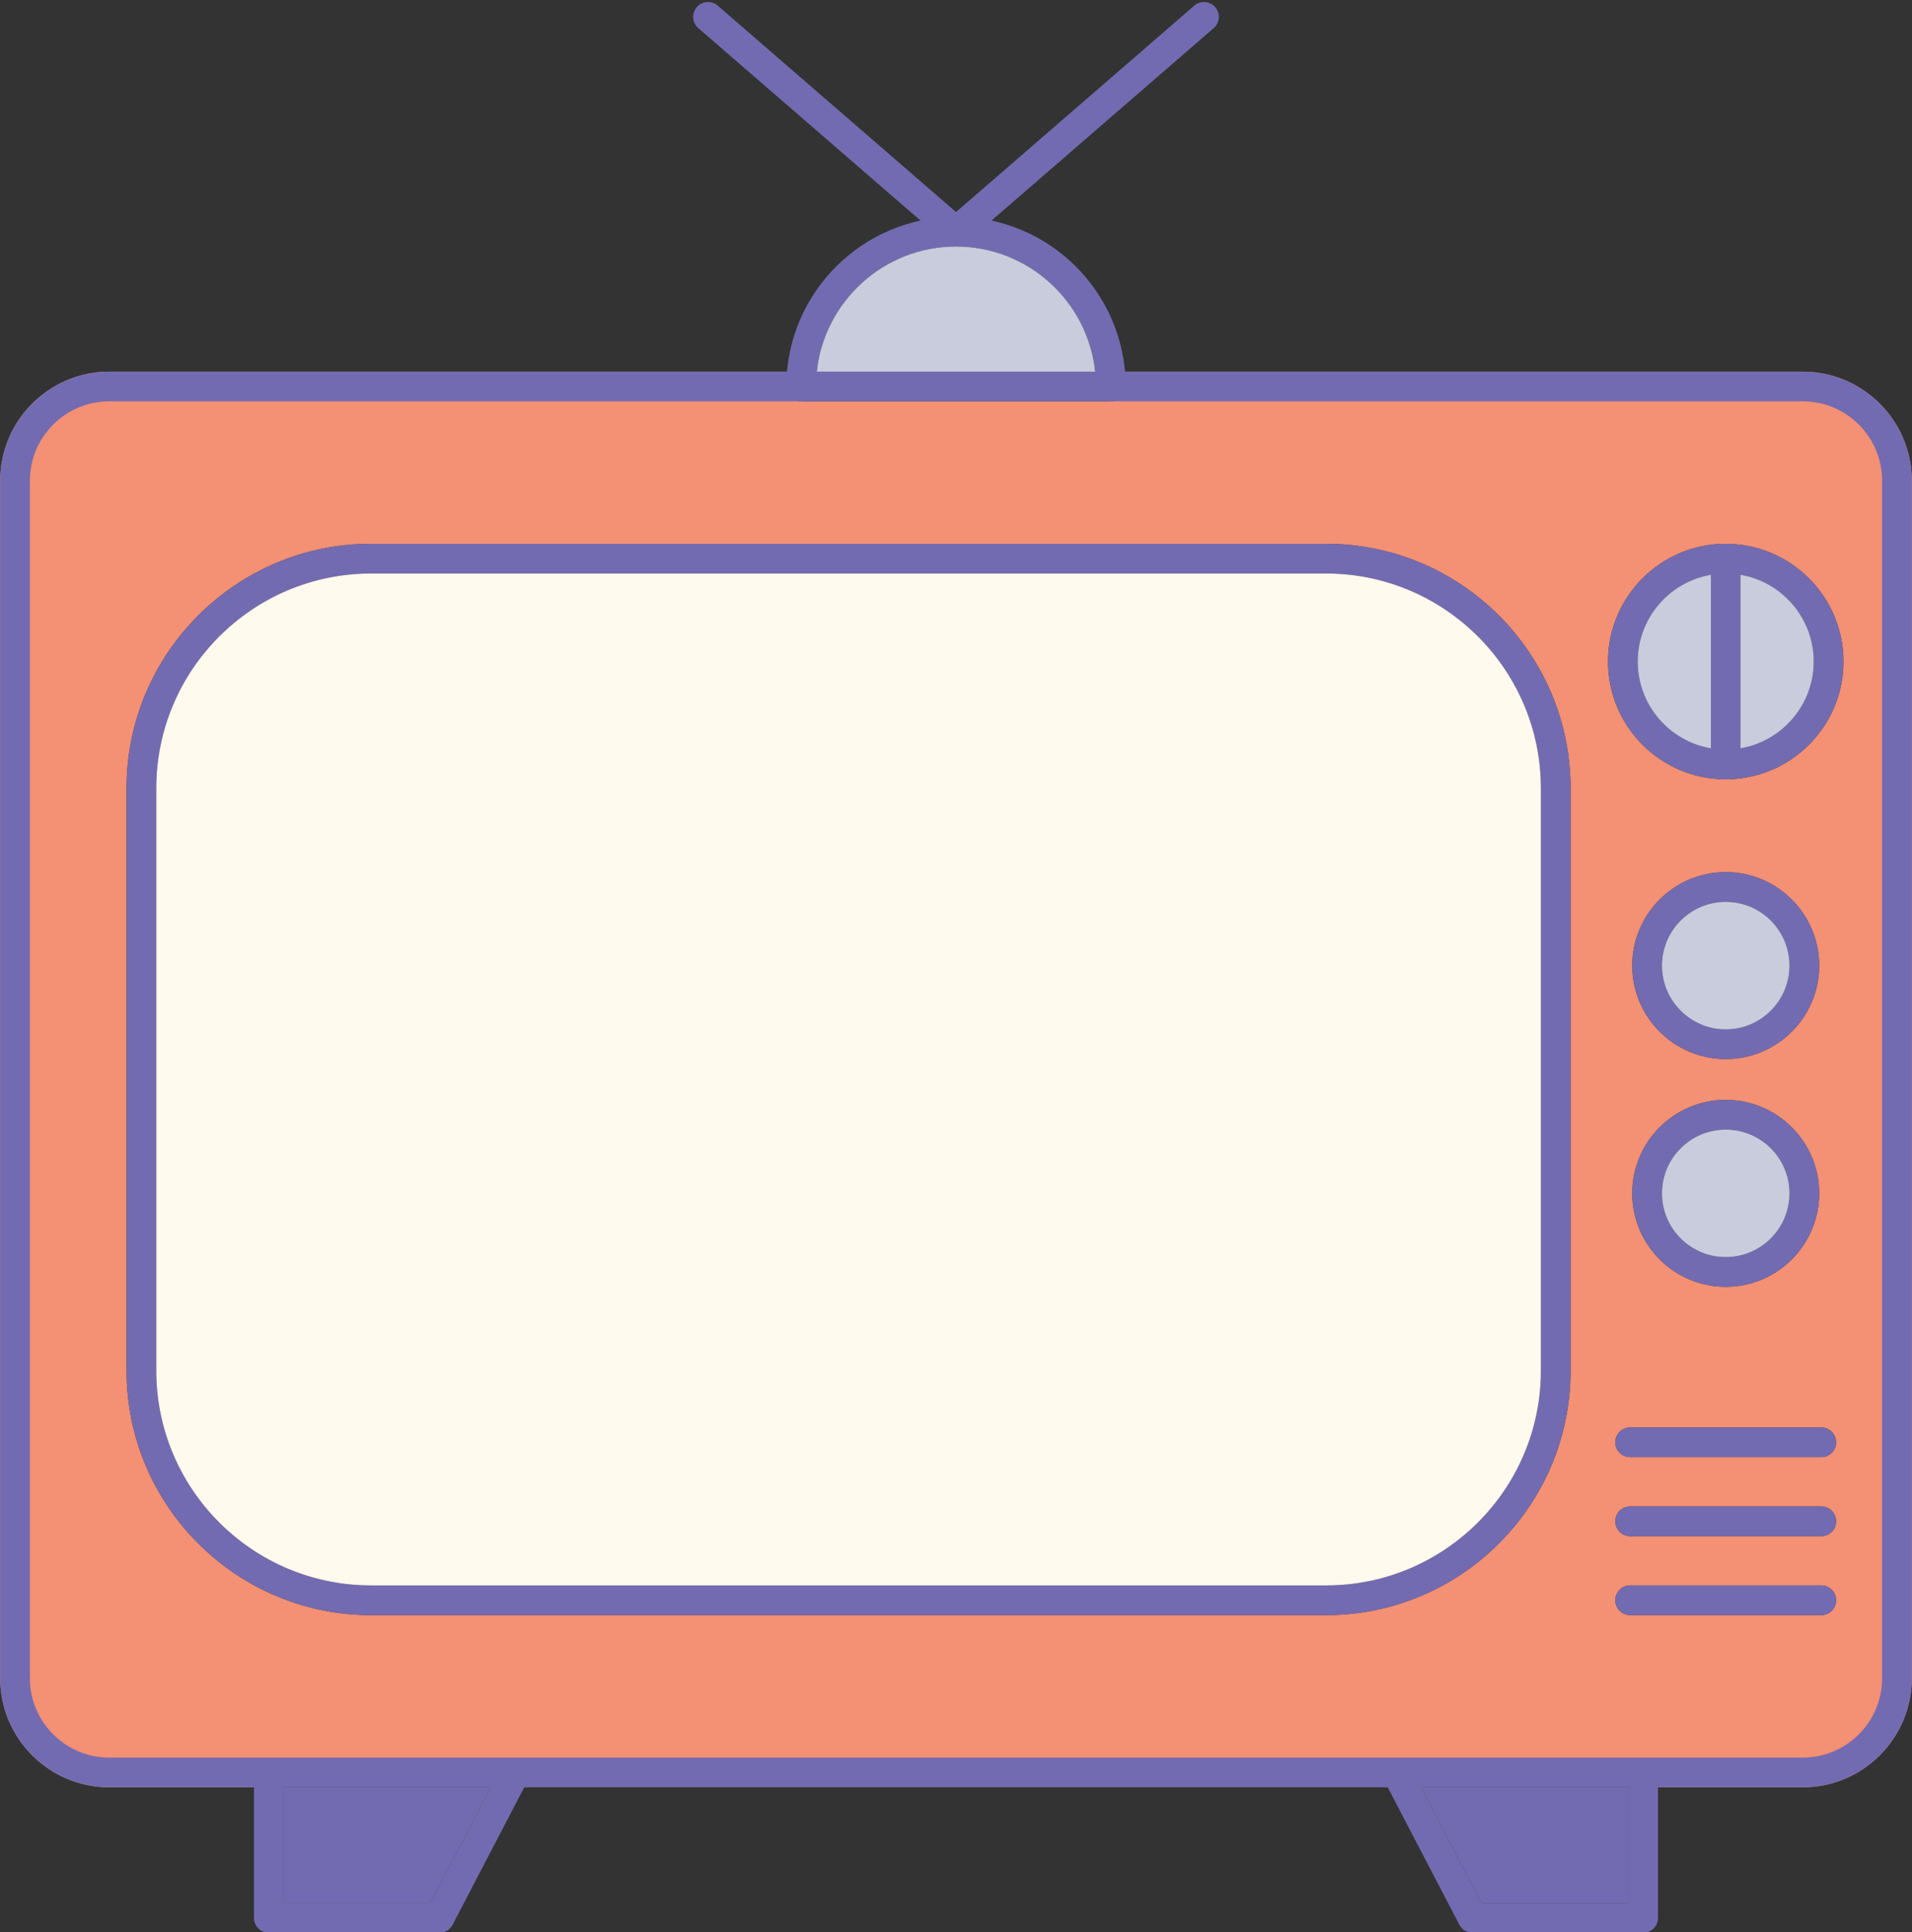 <?xml version="1.0" encoding="UTF-8" standalone="no"?><svg xmlns="http://www.w3.org/2000/svg" xmlns:xlink="http://www.w3.org/1999/xlink" clip-rule="evenodd" fill="#736bb1" fill-rule="evenodd" height="153.2" image-rendering="optimizeQuality" preserveAspectRatio="xMidYMid meet" shape-rendering="geometricPrecision" text-rendering="geometricPrecision" version="1" viewBox="10.9 10.0 151.6 153.2" width="151.6" zoomAndPan="magnify"><rect x="10.9" y="10.0" width="151.6" height="153.2" fill="#333333" stroke="none"/><g><g><g id="change1_1"><path d="M32.216 149.35l108.968 0c0.65,-0 1.177,0.527 1.177,1.177l0 1.177 11.474 0c4.768,0 8.647,-3.879 8.647,-8.647l-0 -94.945c0,-4.768 -3.879,-8.647 -8.647,-8.647l-53.736 0c0.034,0.388 0.051,0.781 0.051,1.177 0,0.65 -0.527,1.177 -1.177,1.177l-24.528 0c-0.007,0 -0.014,0 -0.021,0 -0.007,0 -0.013,-0 -0.02,-0 -0,0 -0.001,0 -0.001,0 -0.64,-0.012 -1.156,-0.534 -1.156,-1.177 0,-0.397 0.017,-0.789 0.051,-1.177l-53.736 0c-4.768,0 -8.647,3.879 -8.647,8.647l-0 94.946c0,4.768 3.879,8.647 8.647,8.647l11.477 0 0 -1.178c0,-0.65 0.527,-1.177 1.177,-1.177zm83.833 -11.297l-75.735 0c-10.686,0 -19.379,-8.693 -19.379,-19.379l0 -46.179c0,-10.686 8.693,-19.379 19.379,-19.379l75.735 -0c10.686,0 19.379,8.693 19.379,19.379l0 46.179c0,10.686 -8.693,19.379 -19.379,19.379zm31.681 -26.03c-4.087,0 -7.411,-3.324 -7.411,-7.411 0,-4.085 3.324,-7.408 7.411,-7.408 4.087,-0 7.411,3.324 7.411,7.408 0,4.087 -3.324,7.411 -7.411,7.411zm7.577 26.03l-15.154 0c-0.65,0 -1.178,-0.527 -1.178,-1.177 0,-0.65 0.527,-1.177 1.177,-1.177l15.154 0c0.65,0 1.177,0.527 1.177,1.177 0,0.65 -0.527,1.177 -1.177,1.177zm0 -6.261l-15.154 0c-0.65,0 -1.178,-0.527 -1.178,-1.177 0,-0.65 0.527,-1.177 1.177,-1.177l15.154 -0c0.65,0 1.177,0.528 1.177,1.178 0,0.65 -0.527,1.177 -1.177,1.177zm0 -6.265l-15.154 0c-0.65,0 -1.178,-0.527 -1.178,-1.177 0,-0.65 0.527,-1.177 1.177,-1.177l15.154 0c0.65,0 1.177,0.527 1.177,1.177 0,0.65 -0.527,1.177 -1.177,1.177zm-7.577 -31.561c-4.087,0 -7.411,-3.324 -7.411,-7.408 0,-4.088 3.324,-7.411 7.411,-7.411 4.087,-0 7.411,3.324 7.411,7.411 0,4.084 -3.324,7.408 -7.411,7.408zm0 -22.182c-5.145,0 -9.334,-4.189 -9.334,-9.334 0,-5.149 4.189,-9.334 9.334,-9.334 -0.65,0 -1.177,0.527 -1.177,1.177l0 1.277 -0 13.759 0 1.277c0,0.65 0.528,1.177 1.177,1.177zm1.178 -2.454l-0 -13.759 0 -1.277c0,-0.65 -0.527,-1.178 -1.177,-1.177 5.145,-0 9.334,4.186 9.334,9.334 0,5.145 -4.189,9.334 -9.334,9.334 0.65,0 1.178,-0.527 1.178,-1.178l0 -1.277z" fill="#f49073"/></g><g id="change2_1"><path d="M19.562 41.82c-3.468,0 -6.292,2.821 -6.292,6.293l0 94.945c0,3.471 2.824,6.292 6.292,6.292l134.274 -0c3.471,0 6.292,-2.821 6.292,-6.292l0 -94.946c0,-3.471 -2.821,-6.292 -6.292,-6.292l-134.274 -0zm134.274 109.885l-134.274 0c-4.768,0 -8.647,-3.879 -8.647,-8.647l0 -94.946c0,-4.768 3.879,-8.647 8.647,-8.647l134.274 -0c4.768,0 8.647,3.879 8.647,8.647l0 94.945c0,4.768 -3.879,8.647 -8.647,8.647z" fill="inherit"/></g><g id="change2_2"><path d="M40.314 55.471c-9.389,0 -17.024,7.635 -17.024,17.024l0 46.179c0,9.389 7.635,17.024 17.024,17.024l75.735 0c9.389,0 17.024,-7.635 17.024,-17.024l0 -46.179c0,-9.389 -7.635,-17.024 -17.024,-17.024l-75.735 0zm75.735 82.582l-75.735 0c-10.686,0 -19.379,-8.693 -19.379,-19.379l0 -46.179c0,-10.686 8.693,-19.379 19.379,-19.379l75.735 -0c10.686,0 19.379,8.693 19.379,19.379l0 46.179c0,10.686 -8.693,19.379 -19.379,19.379z" fill="inherit"/></g><g id="change2_3"><path d="M155.308 125.527l-15.154 0c-0.65,0 -1.178,-0.527 -1.178,-1.177 0,-0.65 0.527,-1.177 1.177,-1.177l15.154 0c0.65,0 1.177,0.527 1.177,1.177 0,0.65 -0.527,1.177 -1.177,1.177z" fill="inherit"/></g><g id="change2_4"><path d="M155.308 131.792l-15.154 0c-0.65,0 -1.178,-0.527 -1.178,-1.177 0,-0.65 0.527,-1.177 1.177,-1.177l15.154 -0c0.65,0 1.177,0.528 1.177,1.178 0,0.65 -0.527,1.177 -1.177,1.177z" fill="inherit"/></g><g id="change2_5"><path d="M155.308 138.053l-15.154 0c-0.65,0 -1.178,-0.527 -1.178,-1.177 0,-0.65 0.527,-1.177 1.177,-1.177l15.154 0c0.65,0 1.177,0.527 1.177,1.177 0,0.65 -0.527,1.177 -1.177,1.177z" fill="inherit"/></g><g id="change2_6"><path d="M147.731 55.471c-3.848,0 -6.979,3.131 -6.979,6.979 0,3.848 3.131,6.979 6.979,6.979 3.848,-0 6.979,-3.131 6.979,-6.979 0,-3.848 -3.131,-6.979 -6.979,-6.979zm0 16.313c-5.145,0 -9.334,-4.189 -9.334,-9.334 0,-5.149 4.189,-9.334 9.334,-9.334 5.145,-0 9.334,4.186 9.334,9.334 0,5.145 -4.189,9.334 -9.334,9.334z" fill="inherit"/></g><g id="change2_7"><path d="M147.731 71.784c-0.65,0 -1.177,-0.527 -1.177,-1.177l0 -16.313c0,-0.65 0.527,-1.177 1.177,-1.177 0.65,-0 1.177,0.527 1.177,1.177l0 16.312c0,0.65 -0.528,1.178 -1.178,1.178z" fill="inherit"/></g><g id="change2_8"><path d="M45.742 163.237l-13.526 0c-0.65,0 -1.178,-0.527 -1.178,-1.177l0 -11.533c0,-0.65 0.527,-1.177 1.177,-1.177 0.65,-0 1.177,0.527 1.177,1.177l0 10.355 11.634 0 5.682 -10.898c0.3,-0.577 1.012,-0.8 1.588,-0.5 0.577,0.3 0.8,1.012 0.5,1.588l-6.01 11.532c-0.203,0.39 -0.607,0.632 -1.046,0.632z" fill="inherit"/></g><g id="change2_9"><path d="M141.184 163.237l-13.528 0c-0.438,0 -0.84,-0.242 -1.043,-0.631l-6.013 -11.533c-0.3,-0.577 -0.077,-1.288 0.5,-1.588 0.577,-0.301 1.288,-0.077 1.588,0.5l5.682 10.898 11.637 0 0 -10.355c0,-0.65 0.527,-1.177 1.177,-1.177 0.65,-0 1.177,0.527 1.177,1.177l0 11.532c0,0.65 -0.528,1.178 -1.178,1.178z" fill="inherit"/></g><g id="change2_10"><path d="M86.699 29.545c-0.273,0 -0.549,-0.095 -0.77,-0.288l-19.664 -17.03c-0.49,-0.426 -0.543,-1.168 -0.117,-1.662 0.423,-0.491 1.168,-0.543 1.659,-0.117l19.665 17.03c0.491,0.426 0.543,1.169 0.116,1.659 -0.233,0.27 -0.558,0.408 -0.889,0.407z" fill="inherit"/></g><g id="change2_11"><path d="M86.699 29.545c-0.328,0 -0.656,-0.138 -0.889,-0.407 -0.426,-0.491 -0.374,-1.233 0.12,-1.659l19.661 -17.03c0.494,-0.426 1.236,-0.374 1.662,0.117 0.426,0.493 0.371,1.236 -0.12,1.662l-19.661 17.03c-0.224,0.193 -0.5,0.288 -0.773,0.288z" fill="inherit"/></g><g id="change2_12"><path d="M98.973 41.82c-0.65,0 -1.177,-0.527 -1.177,-1.177 0,-6.12 -4.977,-11.097 -11.097,-11.097 -6.117,-0 -11.097,4.977 -11.097,11.097 0,0.65 -0.527,1.177 -1.177,1.177 -0.65,-0 -1.177,-0.527 -1.177,-1.177 0,-7.418 6.035,-13.452 13.452,-13.452 7.418,0 13.452,6.035 13.452,13.452 0,0.65 -0.527,1.177 -1.177,1.177z" fill="inherit"/></g><g id="change2_13"><path d="M147.731 81.501c-2.787,0 -5.056,2.266 -5.056,5.056 0,2.787 2.269,5.056 5.056,5.056 2.787,-0 5.056,-2.269 5.056,-5.056 0,-2.791 -2.269,-5.056 -5.056,-5.056zm0 12.464c-4.087,0 -7.411,-3.324 -7.411,-7.408 0,-4.088 3.324,-7.411 7.411,-7.411 4.087,-0 7.411,3.324 7.411,7.411 0,4.084 -3.324,7.408 -7.411,7.408z" fill="inherit"/></g><g id="change2_14"><path d="M147.731 99.559c-2.787,0 -5.056,2.266 -5.056,5.053 0,2.79 2.269,5.056 5.056,5.056 2.787,-0 5.056,-2.266 5.056,-5.056 0,-2.788 -2.269,-5.053 -5.056,-5.053zm0 12.465c-4.087,0 -7.411,-3.324 -7.411,-7.411 0,-4.085 3.324,-7.408 7.411,-7.408 4.087,-0 7.411,3.324 7.411,7.408 0,4.087 -3.324,7.411 -7.411,7.411z" fill="inherit"/></g><g id="change3_1"><path d="M133.074 118.674l0 -46.179c0,-9.389 -7.635,-17.024 -17.024,-17.024l-75.735 0c-9.389,0 -17.024,7.635 -17.024,17.024l0 46.179c0,9.389 7.635,17.024 17.024,17.024l75.735 0c9.389,0 17.024,-7.635 17.024,-17.024z" fill="#fff9ee"/></g><g id="change4_1"><path d="M75.663 39.465l22.07 -0c-0.59,-5.569 -5.312,-9.919 -11.035,-9.919 -5.72,-0 -10.445,4.351 -11.035,9.92z" fill="#c8ccdc"/></g><g id="change4_2"><path d="M146.553 55.571c-3.289,0.561 -5.802,3.433 -5.802,6.88 0,3.447 2.512,6.318 5.801,6.88l0 -13.759z" fill="#c8ccdc"/></g><g id="change4_3"><path d="M148.908 55.571l0 13.759c3.289,-0.561 5.801,-3.433 5.801,-6.88 0,-3.447 -2.512,-6.318 -5.801,-6.88z" fill="#c8ccdc"/></g><g id="change4_4"><path d="M152.787 86.558c0,-2.791 -2.269,-5.056 -5.056,-5.056 -2.787,0 -5.056,2.266 -5.056,5.056 0,2.787 2.269,5.056 5.056,5.056 2.787,-0 5.056,-2.269 5.056,-5.056z" fill="#c8ccdc"/></g><g id="change4_5"><path d="M152.787 104.612c0,-2.788 -2.269,-5.053 -5.056,-5.053 -2.787,0 -5.056,2.266 -5.056,5.053 0,2.79 2.269,5.056 5.056,5.056 2.787,-0 5.056,-2.266 5.056,-5.056z" fill="#c8ccdc"/></g><g id="change5_1"><path d="M45.027 160.882L49.812 151.705 33.394 151.705 33.394 160.882z" fill="#736bb1"/></g><g id="change5_2"><path d="M123.585 151.705L128.37 160.882 140.007 160.882 140.007 151.705z" fill="#736bb1"/></g></g></g><path d="M0 0H173.397V173.397H0z" fill="none"/></svg>